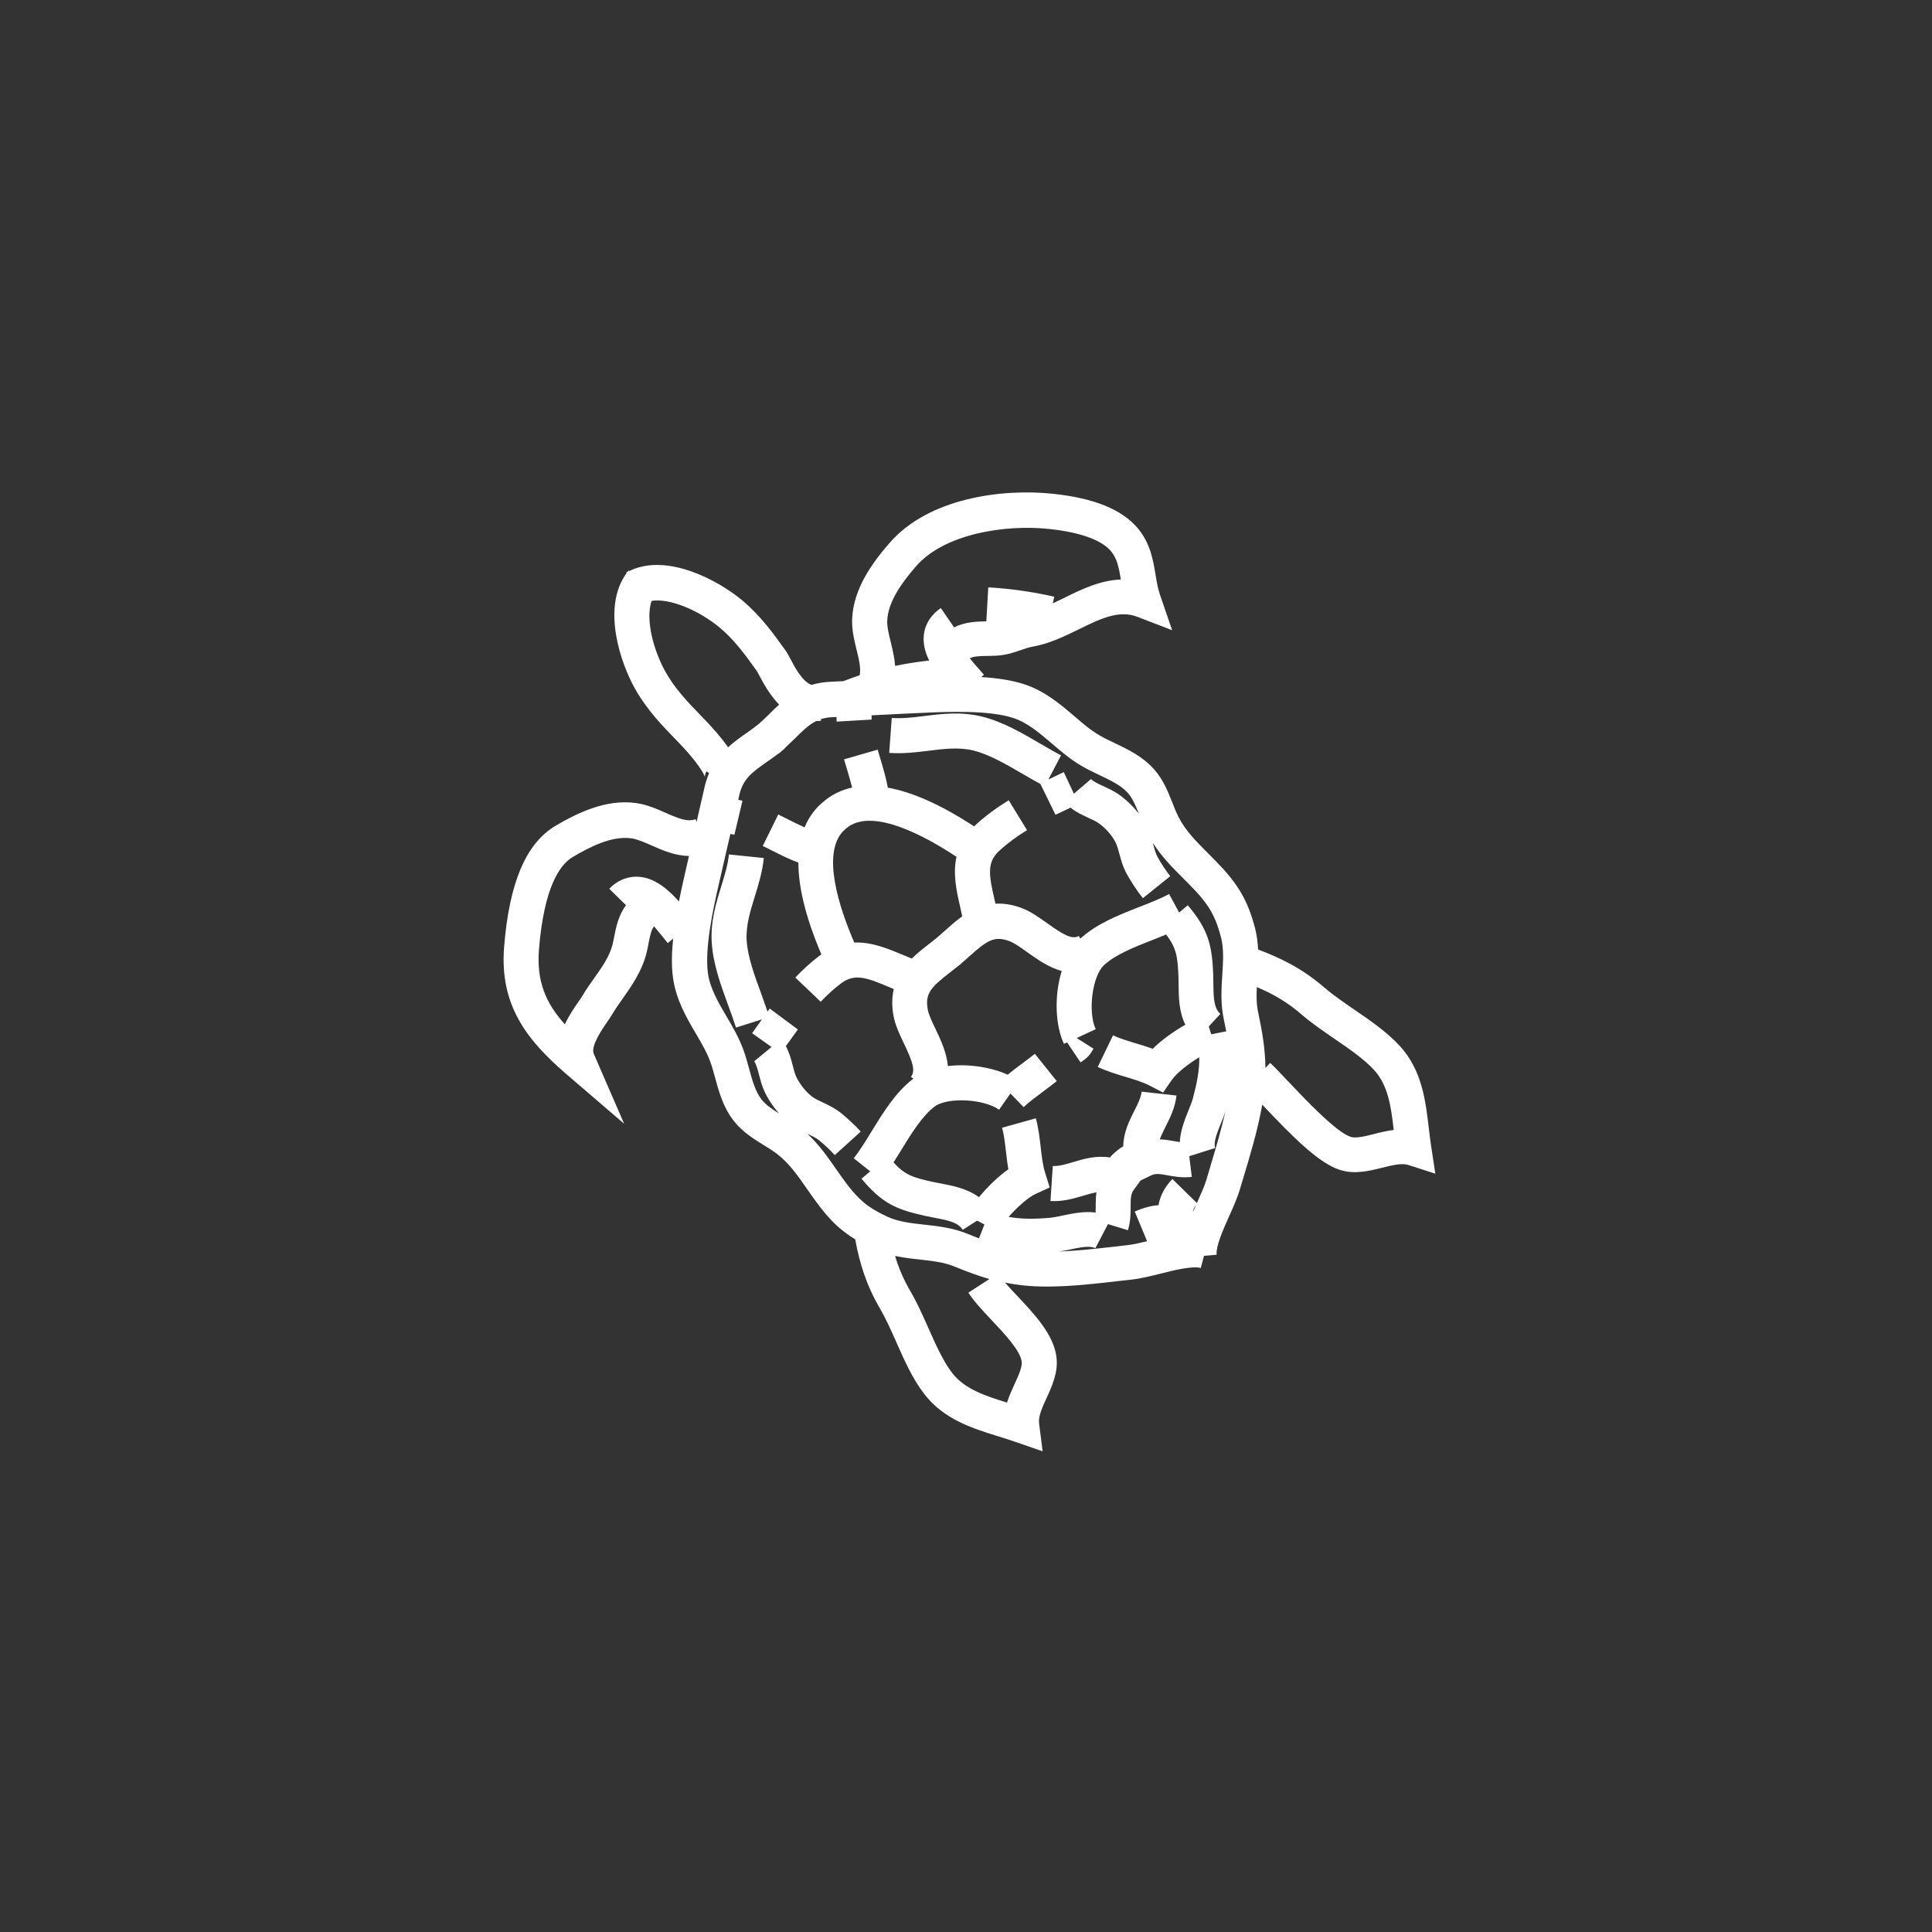 <svg xmlns="http://www.w3.org/2000/svg" xmlns:xlink="http://www.w3.org/1999/xlink" id="Calque_1" x="0px" y="0px" viewBox="0 0 226.77 226.77" style="enable-background:new 0 0 226.77 226.77;" xml:space="preserve"><rect x="0" y="0" width="226.77" height="226.77" fill="#333333" stroke="none"/><style type="text/css">	.st0{fill:#FFFFFF;}</style><g>	<path class="st0" d="M59.17,111.15c-0.53,6.72,2.53,10.82,7.29,14.91l6.8,5.84l-3.57-8.22c-0.38-0.88,1-2.9,1.6-3.76  c0.25-0.37,0.47-0.69,0.64-0.98c0.29-0.5,0.69-1.06,1.11-1.66c1.04-1.47,2.34-3.3,2.87-5.52c0.08-0.34,0.15-0.68,0.21-1.02  c0.18-0.95,0.33-1.6,0.65-2.01c0.29,0.34,0.62,0.74,1,1.21c0.23,0.29,0.43,0.55,0.61,0.76l0.63-0.53  c-0.17,1.63-0.21,3.19-0.02,4.57c0.35,2.59,1.59,4.71,2.69,6.58c0.68,1.16,1.32,2.25,1.71,3.36c0.2,0.55,0.36,1.16,0.54,1.8  c0.45,1.66,0.97,3.55,2.23,5.13c1.02,1.28,2.34,2.09,3.5,2.81c0.54,0.33,1.04,0.64,1.48,0.97c1.45,1.09,2.5,2.6,3.61,4.2  c0.94,1.35,1.92,2.75,3.2,4.01c0.8,0.78,1.63,1.38,2.43,1.87c0.52,2.81,1.29,5.35,2.91,8.12c0.67,1.15,1.27,2.49,1.9,3.91  c0.93,2.11,1.9,4.29,3.24,6.05c2.31,3.06,5.76,4.12,8.8,5.06c0.7,0.22,1.36,0.42,2.01,0.65l3.14,1.09l-0.42-3.3  c-0.1-0.8,0.37-1.84,0.88-2.95c0.65-1.42,1.39-3.04,1.16-4.83c-0.33-2.63-2.6-5.04-4.6-7.16c-0.52-0.55-1.02-1.08-1.44-1.57  c1.5,0.31,3.05,0.47,4.84,0.47c0.16,0,0.32,0,0.48,0c2.75-0.04,5.39-0.34,7.94-0.64c0.54-0.06,1.08-0.12,1.62-0.18  c1.08-0.12,2.28-0.42,3.44-0.71c1.62-0.41,3.65-0.91,4.66-0.65l0.38-1.43l1.48-0.12c-0.09-1.05,0.77-2.95,1.45-4.48  c0.49-1.09,0.99-2.21,1.3-3.26c0.16-0.53,0.31-1.05,0.47-1.57c0.74-2.46,1.5-5,2.02-7.69c0.04-0.21,0.08-0.41,0.11-0.62  c0.04,0.04,0.08,0.08,0.12,0.12c3.46,3.66,6.52,6.75,9.01,7.54c1.72,0.55,3.44,0.12,4.96-0.26c1.18-0.29,2.29-0.57,3.06-0.32  l3.17,1.02l-0.5-3.29c-0.1-0.68-0.18-1.36-0.27-2.09c-0.37-3.16-0.79-6.75-3.37-9.58c-1.5-1.64-3.46-2.99-5.36-4.29  c-1.28-0.88-2.49-1.71-3.5-2.58c-2.73-2.36-5.36-3.56-7.8-4.48c-0.04-0.81-0.14-1.63-0.35-2.47c-0.36-1.37-0.92-3.18-2.12-4.94  c-1.01-1.49-2.21-2.69-3.38-3.86c-1.38-1.38-2.68-2.68-3.5-4.3c-0.25-0.49-0.47-1.05-0.7-1.63c-0.5-1.27-1.07-2.72-2.15-3.94  c-1.34-1.52-3.1-2.36-4.66-3.1c-0.6-0.29-1.17-0.56-1.68-0.85c-1.02-0.58-1.99-1.4-3.01-2.28c-1.65-1.41-3.52-3.01-6.01-3.8  c-1.44-0.46-3.15-0.7-4.94-0.81l0.32-0.27c-0.18-0.21-0.4-0.46-0.64-0.73c-0.4-0.45-0.74-0.85-1.02-1.2  c0.46-0.24,1.13-0.27,2.09-0.28c0.35-0.01,0.7-0.01,1.04-0.03c1.19-0.07,2.07-0.38,2.85-0.65c0.51-0.18,0.95-0.34,1.49-0.43  c1.91-0.34,3.65-1.2,5.34-2.02c2.51-1.23,4.67-2.29,6.83-1.47l4.11,1.58l-1.43-4.17c-0.25-0.73-0.38-1.52-0.52-2.36  c-0.29-1.74-0.62-3.72-2.12-5.48c-1.87-2.18-5.11-3.49-9.91-4c-5.98-0.64-14.6,0.49-19.18,5.76c-1.98,2.27-4.26,5.35-4.4,8.95  c-0.05,1.29,0.26,2.53,0.53,3.63c0.32,1.29,0.51,2.21,0.35,2.96c-0.64,0.22-1.28,0.44-1.91,0.69c-0.49,0.02-0.99,0.05-1.48,0.07  c-0.84,0.04-1.59,0.17-2.26,0.37c-1.06-0.38-1.96-2.06-2.47-3.04c-0.23-0.42-0.4-0.76-0.61-1.04c-1.36-1.9-2.9-4.06-5.13-5.91  c-2.62-2.17-8.67-5.57-13.18-3.38l-0.07-0.06c-0.04,0.05-0.08,0.1-0.12,0.15c-0.06,0.03-0.11,0.06-0.17,0.09l0.04,0.08  c-2.96,4.06-0.67,10.61,1,13.57c1.43,2.53,3.28,4.42,4.91,6.09c2.52,2.58,3.23,3.97,3.29,4.29c-0.01-0.08-0.01-0.37,0.18-0.69  l0.31,0.2c-0.21,0.5-0.39,1.04-0.53,1.64c-0.31,1.38-0.62,2.74-0.94,4.1l-0.12-0.33c-0.93,0.35-1.94-0.05-3.5-0.74  c-1.03-0.46-2.2-0.97-3.48-1.15c-3.57-0.5-7,1.21-9.59,2.75C61.69,99.11,59.76,103.71,59.17,111.15z M156.65,121.94  c1.71,1.17,3.48,2.38,4.65,3.67c1.64,1.79,1.98,4.32,2.29,7.02c-0.81,0.1-1.59,0.29-2.33,0.48c-1.04,0.26-2.11,0.53-2.72,0.33  c-1.68-0.53-5.32-4.38-7.27-6.44c-0.86-0.9-1.59-1.69-2.18-2.24l-0.56,0.59c-0.02-2.13-0.35-4.17-0.86-6.58  c-0.2-0.91-0.2-1.89-0.15-2.91c1.85,0.78,3.53,1.72,5.26,3.22C153.96,120.1,155.33,121.03,156.65,121.94z M116.41,154.97  c1.49,1.58,3.35,3.55,3.51,4.85c0.08,0.64-0.38,1.64-0.82,2.61c-0.32,0.69-0.65,1.42-0.9,2.2c-2.59-0.8-5.02-1.6-6.48-3.53  c-1.05-1.39-1.92-3.35-2.76-5.24c-0.65-1.46-1.32-2.97-2.11-4.32c-0.82-1.41-1.38-2.74-1.79-4.12c0.98,0.2,1.95,0.32,2.91,0.42  c1.45,0.16,2.83,0.32,4.01,0.8c1.48,0.61,2.82,1.1,4.15,1.49l-2.47,1.6C114.35,152.78,115.35,153.84,116.41,154.97z M122.66,137.61  c-0.27-0.88-0.39-1.9-0.51-2.98c-0.13-1.11-0.26-2.25-0.57-3.37l-3.96,1.11c0.23,0.81,0.33,1.74,0.45,2.74  c0.08,0.7,0.16,1.41,0.29,2.13c-1.22,0.87-2.47,2.08-3.45,3.28c-1.4-1.02-3.07-1.34-4.49-1.61c-0.34-0.06-0.68-0.13-1.01-0.2  c-2.35-0.52-3.21-0.83-4.53-2.27c0.31-0.49,0.62-0.98,0.91-1.46c1.19-1.95,2.43-3.96,3.9-5.09c1.49-1.13,5.74-0.93,7.58,0.36  l1.33-1.9l1.55,1.6c0.54-0.53,1.54-1.27,2.42-1.93c0.53-0.4,1.04-0.78,1.47-1.12l-2.57-3.21c-0.39,0.31-0.86,0.67-1.36,1.04  c-0.63,0.47-1.26,0.94-1.83,1.41c-1.98-0.89-4.62-1.3-7.02-1.01c-0.14-1.59-0.86-3.11-1.46-4.37c-0.4-0.84-0.81-1.7-0.91-2.3  c-0.33-1.86,0.39-2.59,2.67-4.36c0.3-0.23,0.6-0.47,0.9-0.71l0,0.01c0.06-0.05,0.12-0.1,0.18-0.15c0.07-0.05,0.13-0.11,0.2-0.16  l0-0.01c0.29-0.25,0.58-0.51,0.86-0.76c2.15-1.94,3-2.51,4.77-1.86c0.57,0.21,1.35,0.76,2.1,1.3c1.14,0.81,2.51,1.79,4.05,2.21  c-0.89,2.88-0.77,6.35,0.26,8.55l0.37-0.17l1.58,2.35c0.71-0.48,1.01-0.74,1.38-1.38c0.03-0.06,0.08-0.13,0.14-0.23l-1.97-1.25  l2.23-1.04c-0.95-2.04-0.4-6.26,0.98-7.52c1.37-1.26,3.57-2.12,5.69-2.95c0.53-0.21,1.07-0.42,1.6-0.64  c1.17,1.56,1.34,2.5,1.44,4.86c0.01,0.34,0.02,0.68,0.02,1.03c0.01,1.45,0.03,3.15,0.79,4.7c-1.35,0.76-2.76,1.77-3.83,2.82  c-0.68-0.25-1.37-0.46-2.05-0.66c-0.95-0.29-1.86-0.56-2.61-0.92l-1.79,3.71c1.05,0.5,2.15,0.83,3.21,1.15  c1.04,0.31,2.02,0.61,2.85,1.03l1.61,0.83l1.03-1.49c0.57-0.82,1.93-1.88,3.22-2.66c0.01,1.56-0.28,3.06-0.74,4.78  c-0.11,0.42-0.32,0.93-0.53,1.46c-0.44,1.09-0.95,2.36-1.02,3.72c-0.21-0.03-0.43-0.07-0.66-0.11c-0.49-0.09-1.06-0.19-1.69-0.21  c0.15-0.41,0.38-0.88,0.67-1.47c0.53-1.05,1.13-2.23,1.29-3.67l-4.09-0.46c-0.08,0.7-0.46,1.47-0.87,2.27  c-0.56,1.11-1.26,2.5-1.29,4.15c-0.31,0.17-0.59,0.38-0.84,0.6c-0.26,0.21-0.5,0.44-0.72,0.71c-1.63-0.27-3.13,0.18-4.32,0.54  c-0.87,0.26-1.69,0.5-2.39,0.46l-0.27,4.11c1.44,0.09,2.72-0.29,3.84-0.62c0.63-0.19,1.13-0.33,1.56-0.4  c-0.09,0.62-0.09,1.2-0.09,1.7c0,0.24,0,0.46-0.01,0.67c-1.36-0.17-2.7,0.11-3.85,0.35c-0.56,0.12-1.1,0.23-1.53,0.27  c-1.77,0.15-3.3,0.17-4.83-0.11c0.99-1.13,2.27-2.28,3.18-2.7l1.64-0.75L122.66,137.61z M100.27,110.63  c-1.78-4.13-3.86-10.47-1.27-13.11l0.01,0.01c0.09-0.1,0.19-0.19,0.28-0.27c0.1-0.08,0.2-0.16,0.31-0.23l-0.01-0.01  c3.05-2.09,8.93,1.07,12.68,3.55c-0.45,2,0.01,4.03,0.41,5.79c0.09,0.41,0.18,0.81,0.26,1.2c-0.74,0.52-1.4,1.12-2.02,1.67  c-0.31,0.27-0.62,0.55-0.94,0.83c-0.32,0.26-0.64,0.52-0.96,0.76c-0.66,0.51-1.36,1.06-2,1.69c-0.37-0.15-0.75-0.3-1.14-0.47  C104.23,111.35,102.32,110.55,100.27,110.63z M140.02,142.26c0.02-0.28,0.14-0.54,0.36-0.81  C140.25,141.72,140.13,141.99,140.02,142.26z M142.09,136.83c-0.16,0.53-0.32,1.06-0.47,1.59c-0.23,0.78-0.66,1.73-1.11,2.74  c-0.01,0.02-0.01,0.03-0.02,0.05l-2.88-2.82c-0.89,0.91-1.44,1.96-1.63,3.07c-0.87,0.06-1.74,0.3-2.79,0.74l1.45,3.49  c-0.82,0.2-1.6,0.38-2.23,0.45c-0.55,0.06-1.1,0.12-1.64,0.19c-2.2,0.25-4.29,0.48-6.44,0.57c0.42-0.07,0.85-0.15,1.26-0.24  c1.15-0.24,2.34-0.49,2.98-0.15l1.48-2.83l2.34,0.72c0.32-1.04,0.32-2.01,0.32-2.79c0-0.98,0.02-1.47,0.38-1.97l0.79-1.08l1.2-0.58  c0.55-0.27,1.04-0.2,2-0.02c0.77,0.14,1.73,0.31,2.81,0.18l-0.3-2.43l3.04-0.96c-0.22-0.7,0.24-1.82,0.68-2.91  c0.19-0.46,0.38-0.93,0.53-1.41C143.35,132.58,142.74,134.65,142.09,136.83z M104.55,75.36c-0.22-0.92-0.44-1.78-0.41-2.5  c0.09-2.32,1.86-4.64,3.39-6.4c3.3-3.8,10.42-4.93,15.64-4.37c4.55,0.49,6.44,1.67,7.22,2.59c0.73,0.86,0.94,1.95,1.17,3.34  c-2.45,0.09-4.68,1.18-6.72,2.19c-0.43,0.21-0.86,0.42-1.27,0.61l0.18-0.78c-2.54-0.58-5.14-0.95-7.75-1.1l-0.23,3.99  c-1.15,0.02-2.5,0.06-3.78,0.71l-1.56-2.27c-1.45,1-1.89,2.24-1.99,3.11c-0.13,1.06,0.15,2.09,0.62,3.05  c-1.34,0.15-2.67,0.35-3.99,0.63C104.99,77.16,104.76,76.22,104.55,75.36z M97.69,84.18c0.17-0.01,0.33-0.02,0.5-0.02  c0,0.18,0,0.36,0.01,0.54l4.11-0.24c-0.01-0.17-0.01-0.34-0.01-0.5c0.28-0.01,0.56-0.03,0.85-0.04c1.95-0.1,3.9-0.2,5.86-0.28  c2.1-0.09,7.01-0.3,9.85,0.61c1.7,0.54,3.1,1.74,4.59,3.01c1.12,0.96,2.28,1.95,3.64,2.72c0.64,0.37,1.31,0.68,1.95,0.99  c1.32,0.63,2.56,1.22,3.34,2.1c0.55,0.62,0.92,1.5,1.3,2.45c-0.68-0.89-1.53-1.7-2.43-2.32c-0.56-0.38-1.15-0.65-1.73-0.92  c-0.57-0.26-1.22-0.56-1.46-0.84l-2.01,1.72l-1.19-2.53l-0.57,0.27c-0.41,0.19-0.82,0.39-1.23,0.59l1.48-2.83  c-0.75-0.39-1.53-0.85-2.36-1.33c-2.21-1.29-4.49-2.63-6.96-3.23c-2.42-0.59-4.7-0.31-6.71-0.06c-1.34,0.17-2.61,0.32-3.84,0.23  l-0.3,4.1c1.63,0.12,3.16-0.07,4.64-0.25c1.82-0.23,3.55-0.44,5.23-0.03c1.88,0.46,3.9,1.64,5.85,2.78  c0.67,0.39,1.35,0.78,2.03,1.15l1.77,3.62c0.59-0.29,1.17-0.56,1.76-0.84c0.68,0.54,1.45,0.89,2.14,1.21  c0.44,0.2,0.85,0.39,1.12,0.58c0.84,0.57,1.67,1.52,2.06,2.35c0.17,0.35,0.29,0.81,0.42,1.29c0.2,0.73,0.42,1.56,0.88,2.37  c0.33,0.6,1.02,1.76,1.88,2.82l3.21-2.58c-0.49-0.61-1.03-1.43-1.49-2.25c-0.21-0.38-0.35-0.87-0.5-1.45  c-0.02-0.06-0.04-0.13-0.05-0.2c1.04,1.62,2.32,2.92,3.58,4.17c1.08,1.08,2.1,2.1,2.88,3.26c0.67,0.99,1.13,2.09,1.54,3.67  c0.34,1.32,0.25,2.79,0.15,4.35c-0.11,1.68-0.22,3.41,0.17,5.22c0.11,0.5,0.2,0.98,0.29,1.44l-1.76,0.35l-0.29-0.92l1.36-1.47  c-0.75-0.69-0.8-1.79-0.82-3.53c0-0.39-0.01-0.77-0.02-1.16c-0.14-3.5-0.62-5.25-2.98-8.07l-1.02,0.86l-1.17-2.17  c-0.99,0.53-2.19,1-3.47,1.5c-2.47,0.97-5.02,1.97-6.96,3.73l-0.17-0.31c-0.8,0.43-1.74-0.09-3.69-1.48  c-0.98-0.7-1.98-1.42-3.08-1.82c-1.11-0.41-2.11-0.54-3.02-0.49c-0.05-0.21-0.09-0.42-0.14-0.63c-0.63-2.74-0.88-4.24,0.6-5.59  c0.94-0.86,2-1.65,3.25-2.41l-2.15-3.51c-1.48,0.91-2.75,1.85-3.88,2.89c-0.07,0.06-0.12,0.12-0.18,0.18  c-4.13-2.71-7.46-4.07-10.13-4.55c-0.2-1.13-0.55-2.28-0.88-3.4c-0.11-0.35-0.21-0.7-0.31-1.06l-3.95,1.14  c0.11,0.37,0.22,0.74,0.33,1.1c0.23,0.77,0.45,1.52,0.62,2.21c-1.38,0.3-2.47,0.9-3.33,1.63c-0.9,0.72-1.7,1.71-2.25,3.04  c-0.66-0.29-1.35-0.63-2.07-1c-0.34-0.17-0.68-0.34-1.02-0.51l-1.82,3.69c0.33,0.16,0.66,0.33,0.98,0.49  c1.04,0.53,2.12,1.07,3.2,1.47c0,2.71,0.76,6.22,2.7,10.77c-0.07,0.05-0.14,0.09-0.21,0.15c-0.99,0.75-1.92,1.59-2.85,2.57  l2.98,2.84c0.78-0.82,1.55-1.52,2.37-2.14c1.59-1.22,3.02-0.7,5.61,0.4c0.2,0.08,0.4,0.17,0.6,0.25c-0.21,0.88-0.25,1.89-0.05,3.06  c0.2,1.15,0.73,2.27,1.25,3.35c1.03,2.17,1.37,3.19,0.81,3.89l0.28,0.22c-2.08,1.59-3.51,3.93-4.9,6.19  c-0.72,1.17-1.39,2.27-2.09,3.15l1.93,1.54l-1.02,0.86c2.36,2.83,4,3.6,7.42,4.35c0.37,0.08,0.75,0.15,1.13,0.23  c1.71,0.32,2.78,0.56,3.33,1.42l1.69-1.08l0.86,0.45l-0.64,1.63c-0.43-0.16-0.88-0.34-1.34-0.53c-1.71-0.7-3.44-0.9-5.11-1.08  c-1.55-0.17-3.02-0.34-4.26-0.91c-1.49-0.69-2.49-1.33-3.34-2.17c-1-0.98-1.83-2.16-2.7-3.41c-0.99-1.42-2.01-2.88-3.37-4.16  c0.01,0.01,0.03,0.01,0.04,0.02c0.54,0.25,1,0.47,1.33,0.75c0.68,0.55,1.32,1.16,1.82,1.72l3.05-2.76  c-0.63-0.7-1.44-1.46-2.27-2.14c-0.73-0.59-1.5-0.96-2.18-1.28c-0.45-0.21-0.88-0.41-1.2-0.64c-0.75-0.54-1.53-1.52-1.95-2.44  c-0.14-0.3-0.25-0.74-0.37-1.21c-0.19-0.74-0.41-1.56-0.82-2.32c0.46-0.65,0.94-1.32,1.41-1.96l-3.3-2.45  c-0.09,0.12-0.17,0.24-0.26,0.36c-0.24-0.7-0.49-1.41-0.74-2.1c-0.78-2.12-1.59-4.32-1.71-6.25c-0.11-1.73,0.41-3.39,0.95-5.15  c0.44-1.43,0.9-2.9,1.06-4.53l-4.09-0.42c-0.13,1.22-0.5,2.44-0.9,3.73c-0.6,1.94-1.28,4.13-1.12,6.62  c0.16,2.53,1.07,5.01,1.95,7.41c0.33,0.9,0.64,1.75,0.9,2.56l3.04-0.96c-0.26,0.36-0.51,0.72-0.76,1.07l-0.39,0.55l2.28,1.62  l-2.04,1.68c0.23,0.28,0.41,0.97,0.57,1.58c0.16,0.61,0.32,1.24,0.6,1.86c0.43,0.96,1.05,1.89,1.76,2.69  c-0.82-0.51-1.56-1.01-2.05-1.63c-0.73-0.93-1.1-2.25-1.48-3.66c-0.19-0.69-0.38-1.39-0.63-2.09c-0.52-1.47-1.29-2.79-2.04-4.06  c-0.99-1.69-1.92-3.28-2.16-5.05c-0.4-2.95,0.68-7.76,1.14-9.81c0.43-1.91,0.87-3.81,1.31-5.71c0.06-0.27,0.12-0.54,0.19-0.81  c0.15,0.03,0.31,0.06,0.47,0.1l0.95-4c-0.17-0.04-0.33-0.07-0.5-0.1c0.04-0.18,0.08-0.35,0.12-0.53c0.44-1.95,1.5-2.7,3.27-3.94  c0.42-0.29,0.87-0.61,1.34-0.97l0.02,0.02c0.12-0.1,0.24-0.21,0.35-0.31c0.12-0.09,0.24-0.19,0.36-0.29l-0.02-0.02  c0.43-0.4,0.83-0.79,1.19-1.14c0.94-0.94,1.66-1.64,2.53-2.07c0.18,0,0.36-0.01,0.55-0.03l-0.02-0.18  C96.7,84.29,97.16,84.2,97.69,84.18z M82.4,84.13c-1.82-1.86-3.19-3.33-4.27-5.24c-1.48-2.63-2.38-6.25-1.65-8.36  c2.2-0.35,5.61,1.17,7.94,3.09c1.69,1.4,2.89,3.01,4.4,5.12c0.06,0.08,0.21,0.37,0.32,0.58c0.45,0.84,1.19,2.23,2.31,3.38  c-0.39,0.35-0.76,0.72-1.11,1.07c-0.41,0.4-0.83,0.81-1.28,1.21c-0.47,0.37-0.95,0.72-1.42,1.05c-0.72,0.5-1.47,1.03-2.18,1.68  C84.73,86.67,83.72,85.48,82.4,84.13z M67.2,100.61c2.01-1.2,4.61-2.53,6.9-2.21c0.71,0.1,1.53,0.46,2.39,0.84  c1.26,0.56,2.74,1.21,4.38,1.23c-0.23,1.01-0.46,2.01-0.69,3.03c-0.17,0.75-0.33,1.52-0.49,2.31c-1.25-1.41-2.85-2.8-4.77-2.9  c-0.88-0.05-2.18,0.16-3.41,1.41l1.97,1.93c-0.89,1.18-1.16,2.55-1.39,3.7c-0.06,0.29-0.11,0.58-0.18,0.86  c-0.34,1.44-1.3,2.79-2.23,4.09c-0.48,0.68-0.94,1.32-1.32,1.99c-0.09,0.15-0.27,0.42-0.47,0.7c-0.47,0.68-1.1,1.59-1.59,2.64  c-2.24-2.49-3.33-5.03-3.04-8.76C63.85,104.09,65.73,101.49,67.2,100.61z"></path></g></svg>